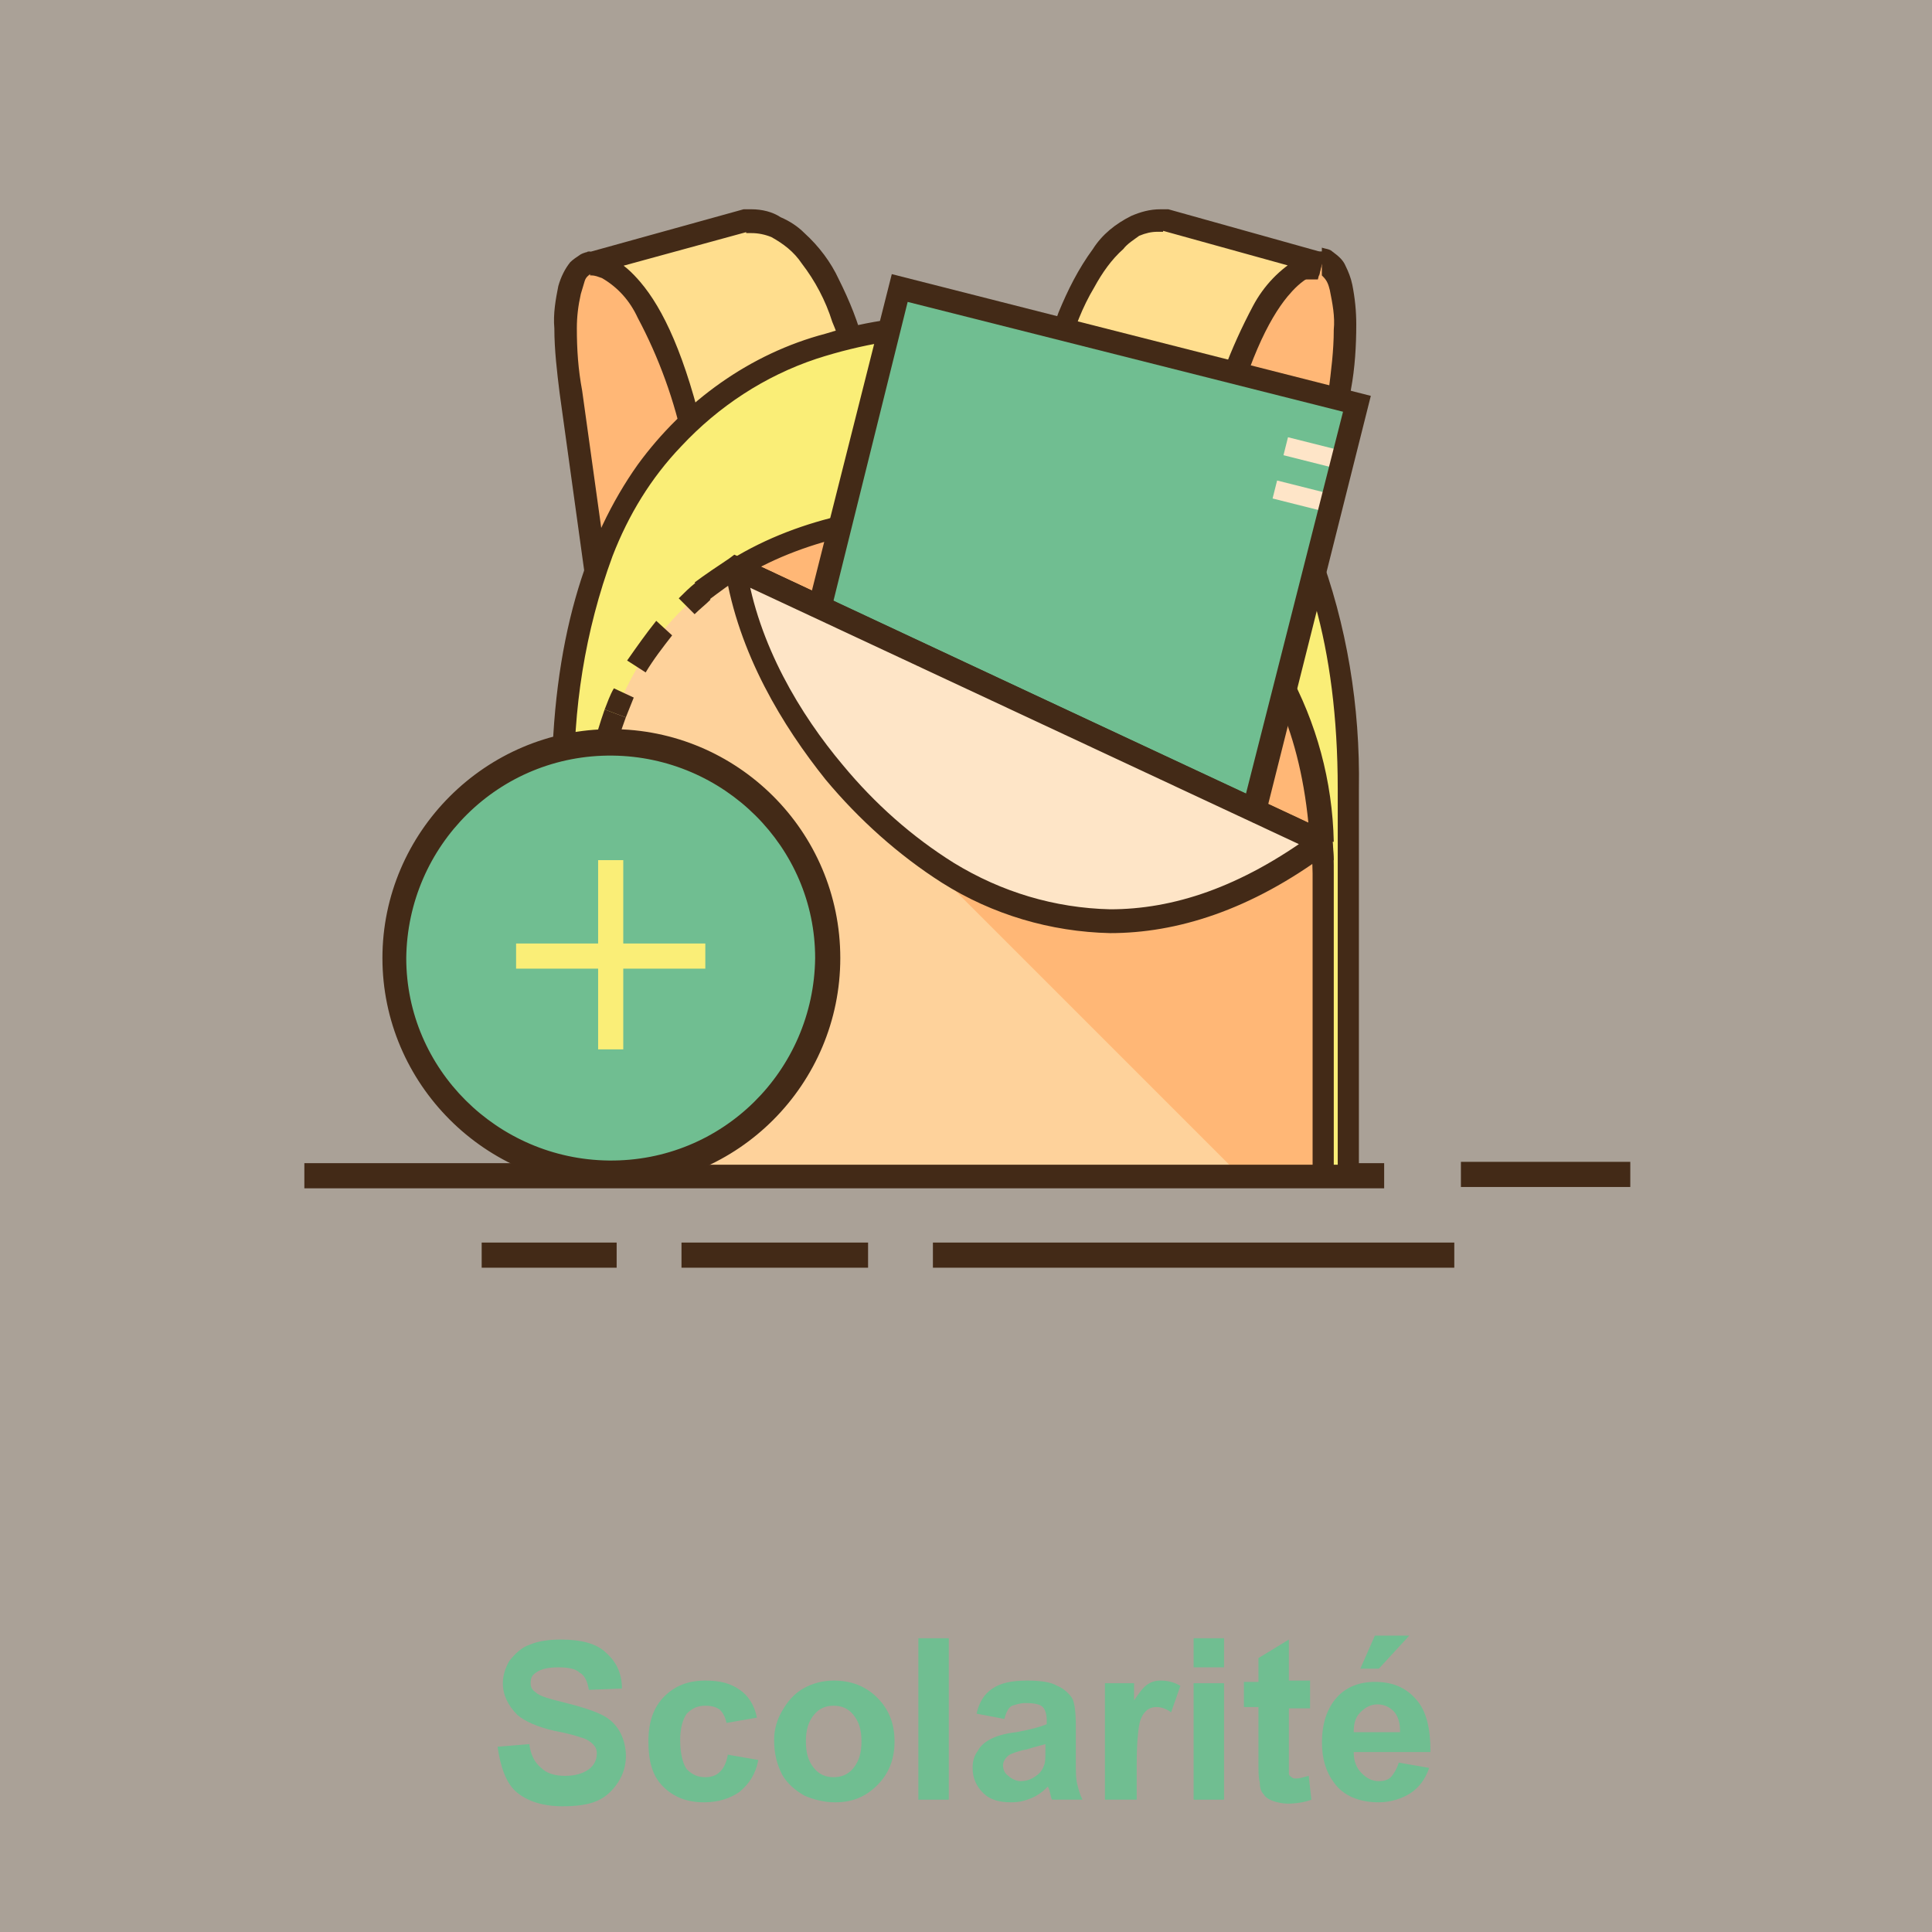 <?xml version="1.0" encoding="utf-8"?>
<!-- Generator: Adobe Illustrator 22.1.0, SVG Export Plug-In . SVG Version: 6.00 Build 0)  -->
<svg version="1.1" id="Calque_1" xmlns="http://www.w3.org/2000/svg" xmlns:xlink="http://www.w3.org/1999/xlink" x="0px" y="0px"
	 viewBox="0 0 146 146" style="enable-background:new 0 0 146 146;" xml:space="preserve">
<rect x="0" y="0" width="146" height="146" fill="#808080" stroke="none"/>
<style type="text/css">
	.st0{opacity:0.33;fill:#FEE5C7;enable-background:new    ;}
	.st1{fill:#432A17;}
	.st2{enable-background:new    ;}
	.st3{fill:#70BE91;}
	.st4{fill:#FFB776;}
	.st5{fill:#FFDE8E;}
	.st6{fill:#FAEE77;}
	.st7{fill:#FEE5C8;}
	.st8{fill:#FED29B;}
	.st9{fill:#FEE5C7;}
</style>
<g id="picto_scolarite" transform="translate(-1288 -746)">
	<rect id="Rectangle_19" x="1288" y="746" class="st0" width="146" height="146"/>
	<path id="Tracé_21" class="st1" d="M1311,833.9h81.6v1.9H1311V833.9z M1398.4,835.7h12.8v-1.9h-12.8V835.7z"/>
	<path id="Tracé_22" class="st1" d="M1397.9,841.8h-39.4v-1.9h39.4V841.8z M1353.6,839.9h-14.1v1.9h14.1V839.9z M1334.6,839.9
		h-10.2v1.9h10.2L1334.6,839.9z"/>
	<g class="st2">
		<path class="st3" d="M1325.6,878l2.4-0.2c0.1,0.8,0.4,1.4,0.9,1.8c0.4,0.4,1,0.6,1.8,0.6c0.8,0,1.4-0.2,1.8-0.5
			c0.4-0.3,0.6-0.7,0.6-1.2c0-0.3-0.1-0.5-0.3-0.7c-0.2-0.2-0.5-0.4-0.9-0.5c-0.3-0.1-0.9-0.3-2-0.5c-1.3-0.3-2.2-0.7-2.8-1.2
			c-0.7-0.7-1.1-1.5-1.1-2.4c0-0.6,0.2-1.2,0.5-1.7c0.4-0.5,0.9-1,1.5-1.2c0.7-0.3,1.5-0.4,2.4-0.4c1.5,0,2.7,0.3,3.4,1
			c0.8,0.7,1.2,1.6,1.2,2.7l-2.5,0.1c-0.1-0.6-0.3-1.1-0.7-1.3c-0.3-0.3-0.9-0.4-1.6-0.4c-0.7,0-1.3,0.1-1.7,0.4
			c-0.3,0.2-0.4,0.4-0.4,0.8c0,0.3,0.1,0.5,0.4,0.7c0.3,0.3,1.1,0.5,2.3,0.8c1.2,0.3,2.1,0.6,2.7,0.9c0.6,0.3,1,0.7,1.3,1.2
			c0.3,0.5,0.5,1.2,0.5,1.9c0,0.7-0.2,1.4-0.6,2c-0.4,0.6-0.9,1.1-1.6,1.4s-1.6,0.4-2.6,0.4c-1.5,0-2.7-0.4-3.5-1.1
			S1325.8,879.4,1325.6,878z"/>
		<path class="st3" d="M1345.2,875.8l-2.3,0.4c-0.1-0.5-0.3-0.8-0.5-1c-0.3-0.2-0.6-0.3-1.1-0.3c-0.6,0-1,0.2-1.4,0.6
			c-0.3,0.4-0.5,1.1-0.5,2c0,1,0.2,1.8,0.5,2.2c0.4,0.4,0.8,0.6,1.4,0.6c0.4,0,0.8-0.1,1.1-0.4s0.5-0.7,0.6-1.3l2.3,0.4
			c-0.2,1.1-0.7,1.8-1.4,2.4c-0.7,0.5-1.6,0.8-2.7,0.8c-1.3,0-2.3-0.4-3.1-1.2c-0.8-0.8-1.1-1.9-1.1-3.4c0-1.5,0.4-2.6,1.2-3.4
			s1.8-1.2,3.1-1.2c1.1,0,1.9,0.2,2.6,0.7C1344.5,874.1,1345,874.8,1345.2,875.8z"/>
		<path class="st3" d="M1346.5,877.5c0-0.8,0.2-1.5,0.6-2.2c0.4-0.7,0.9-1.3,1.6-1.7c0.7-0.4,1.5-0.6,2.3-0.6c1.3,0,2.4,0.4,3.3,1.3
			s1.3,2,1.3,3.3c0,1.3-0.4,2.4-1.3,3.3c-0.9,0.9-1.9,1.3-3.2,1.3c-0.8,0-1.6-0.2-2.3-0.5c-0.7-0.4-1.3-0.9-1.7-1.6
			C1346.7,879.3,1346.5,878.5,1346.5,877.5z M1348.9,877.6c0,0.9,0.2,1.5,0.6,2s0.9,0.7,1.5,0.7s1.1-0.2,1.5-0.7
			c0.4-0.5,0.6-1.1,0.6-2c0-0.9-0.2-1.5-0.6-2c-0.4-0.5-0.9-0.7-1.5-0.7s-1.1,0.2-1.5,0.7S1348.9,876.7,1348.9,877.6z"/>
		<path class="st3" d="M1357.4,882v-12.2h2.3V882H1357.4z"/>
		<path class="st3" d="M1363.9,875.9l-2.1-0.4c0.2-0.9,0.6-1.5,1.2-1.9c0.6-0.4,1.4-0.6,2.6-0.6c1,0,1.8,0.1,2.3,0.4
			c0.5,0.2,0.9,0.6,1.1,0.9s0.3,1.1,0.3,2.1l0,2.7c0,0.8,0,1.3,0.1,1.7s0.2,0.8,0.4,1.2h-2.3c-0.1-0.2-0.1-0.4-0.2-0.7
			c0-0.1-0.1-0.2-0.1-0.3c-0.4,0.4-0.8,0.7-1.3,0.9c-0.5,0.2-0.9,0.3-1.5,0.3c-0.9,0-1.6-0.2-2.1-0.7c-0.5-0.5-0.8-1.1-0.8-1.9
			c0-0.5,0.1-0.9,0.4-1.3c0.2-0.4,0.6-0.7,1-0.9c0.4-0.2,1-0.4,1.9-0.5c1.1-0.2,1.8-0.4,2.3-0.6V876c0-0.4-0.1-0.8-0.3-1
			c-0.2-0.2-0.6-0.3-1.3-0.3c-0.4,0-0.7,0.1-1,0.2S1364,875.5,1363.9,875.9z M1367,877.8c-0.3,0.1-0.8,0.2-1.4,0.4
			c-0.6,0.1-1.1,0.3-1.3,0.4c-0.3,0.2-0.5,0.5-0.5,0.8c0,0.3,0.1,0.6,0.4,0.8c0.2,0.2,0.6,0.4,0.9,0.4c0.4,0,0.8-0.1,1.2-0.4
			c0.3-0.2,0.5-0.5,0.6-0.8c0.1-0.2,0.1-0.6,0.1-1.1V877.8z"/>
		<path class="st3" d="M1373.8,882h-2.3v-8.8h2.2v1.3c0.4-0.6,0.7-1,1-1.2c0.3-0.2,0.6-0.3,1-0.3c0.5,0,1,0.1,1.5,0.4l-0.7,2
			c-0.4-0.3-0.8-0.4-1.1-0.4c-0.3,0-0.6,0.1-0.8,0.3s-0.4,0.5-0.5,1c-0.1,0.5-0.2,1.5-0.2,3V882z"/>
		<path class="st3" d="M1378.2,872v-2.2h2.3v2.2H1378.2z M1378.2,882v-8.8h2.3v8.8H1378.2z"/>
		<path class="st3" d="M1387,873.2v1.9h-1.6v3.6c0,0.7,0,1.1,0,1.3s0.1,0.2,0.2,0.3c0.1,0.1,0.2,0.1,0.4,0.1c0.2,0,0.5-0.1,0.9-0.2
			l0.2,1.8c-0.5,0.2-1.2,0.3-1.8,0.3c-0.4,0-0.8-0.1-1.1-0.2c-0.3-0.1-0.6-0.3-0.7-0.5c-0.2-0.2-0.3-0.5-0.3-0.9
			c-0.1-0.3-0.1-0.8-0.1-1.6V875h-1.1v-1.9h1.1v-1.8l2.3-1.4v3.1H1387z"/>
		<path class="st3" d="M1393.7,879.2l2.3,0.4c-0.3,0.9-0.8,1.5-1.4,1.9s-1.5,0.7-2.4,0.7c-1.5,0-2.7-0.5-3.4-1.5
			c-0.6-0.8-0.9-1.8-0.9-3c0-1.5,0.4-2.6,1.1-3.4s1.7-1.2,2.9-1.2c1.3,0,2.3,0.4,3.1,1.3s1.1,2.2,1.1,4h-5.8c0,0.7,0.2,1.2,0.6,1.6
			c0.4,0.4,0.8,0.6,1.3,0.6c0.4,0,0.7-0.1,0.9-0.3S1393.6,879.6,1393.7,879.2z M1393.8,876.8c0-0.7-0.2-1.2-0.5-1.5
			s-0.7-0.5-1.2-0.5c-0.5,0-0.9,0.2-1.3,0.6s-0.5,0.9-0.5,1.5H1393.8z M1390.8,872.1l1.1-2.5h2.6l-2.3,2.5H1390.8z"/>
	</g>
	<g id="Groupe_121" transform="translate(1329.692 761.815)">
		<path id="Tracé_27237" class="st4" d="M2.9,4.1c0,0-2.9-0.2-1.4,9.7l2.4,17.3l9.1-13.5c0,0-1.9-6.8-2-7S8.8,5.5,8.8,5.5L4.5,4.1
			H2.9z"/>
		<path id="Tracé_27238" class="st4" d="M58.2,4.1c0,0,2.9-0.2,1.4,9.7l-2.4,17.3l-9.1-13.5c0,0,1.9-6.8,2-7s2.1-5.1,2.1-5.1
			l4.4-1.4L58.2,4.1L58.2,4.1z"/>
		<path id="Tracé_27239" class="st1" d="M2.9,4.1l0-0.9h0c-0.2,0-0.5,0.1-0.7,0.2C1.9,3.6,1.6,3.8,1.4,4C1,4.5,0.7,5.1,0.5,5.8
			C0.3,6.8,0.1,7.9,0.2,9c0,1.6,0.2,3.3,0.4,4.9l0,0l2.7,19.5l10.6-15.6l-0.1-0.4c0,0-0.5-1.7-1-3.5c-0.3-0.9-0.5-1.7-0.7-2.4
			c-0.1-0.3-0.2-0.6-0.2-0.8c0-0.1,0-0.2-0.1-0.3l0-0.1v0c0,0,0,0,0-0.1c-0.1-0.1-0.1-0.2-0.1-0.3c-0.5-1.2-2-4.7-2-4.7L9.5,4.9
			L4.6,3.3H2.9V4.1l0-0.9L2.9,4.1l0,0.8h1.5l4.3,1.4l0.3-0.8L8.1,5.9c0,0,0.1,0.3,0.3,0.8c0.3,0.7,0.7,1.7,1.1,2.6
			c0.2,0.4,0.3,0.9,0.5,1.2c0,0.1,0.1,0.3,0.2,0.4c0,0,0,0.1,0,0.1v0l0,0l0.6-0.2L10.2,11l0,0l0.6-0.2L10.2,11l0.6-0.2L10.2,11l0,0
			l0.6-0.2L10.2,11l0,0c0,0.1,0.1,0.3,0.1,0.4c0.2,0.8,0.7,2.4,1.1,3.8c0.2,0.7,0.4,1.4,0.5,1.9s0.2,0.8,0.2,0.8l0.8-0.2l-0.7-0.5
			L4.4,28.8L2.3,13.7l0,0C2,12.1,1.9,10.6,1.9,9c0-0.9,0.1-1.7,0.3-2.6c0.1-0.3,0.2-0.7,0.3-1C2.6,5.1,2.8,5,2.9,4.9h0l0-0.2v0.2h0
			l0-0.2V4.3l0,0.7h0V4.3l0,0.7h0.1L2.9,4.1L2.9,4.1z"/>
		<path id="Tracé_27240" class="st1" d="M58.2,4.1l0,0.9l0-0.7V5h0l0-0.7v0.4l0,0.3h0V4.7l0,0.3l0,0c0,0,0,0,0.1,0.1
			c0.3,0.3,0.4,0.6,0.5,1c0.2,1,0.4,2,0.3,3c0,1.6-0.2,3.1-0.4,4.7l0,0l-2.1,15.1l-7.8-11.6l-0.7,0.5l0.8,0.2c0,0,0.1-0.4,0.3-1.1
			c0.3-1,0.7-2.4,1-3.6c0.2-0.6,0.3-1.2,0.4-1.6c0-0.2,0.1-0.3,0.1-0.5c0,0,0-0.1,0-0.1v0l0,0l-0.5-0.1l0.5,0.2l0,0l-0.5-0.1
			l0.5,0.2l-0.6-0.2l0.5,0.2l0,0l-0.6-0.2l0.5,0.2c0,0,0-0.1,0-0.1c0.2-0.4,0.7-1.6,1.2-2.8c0.3-0.6,0.5-1.1,0.6-1.5
			s0.3-0.7,0.3-0.7l-0.8-0.3l0.3,0.8l4.3-1.4h1.5L58.2,4.1l0-0.9h-1.7l-4.9,1.6l-0.2,0.3c0,0-0.5,1.2-1.1,2.5
			c-0.3,0.6-0.5,1.3-0.7,1.7c-0.1,0.2-0.1,0.4-0.3,0.6c0,0.1,0,0.1-0.1,0.2l0,0c0,0,0,0.1,0,0.1v0c0,0.1-0.2,0.6-0.4,1.3
			c-0.6,2-1.6,5.6-1.6,5.6l-0.1,0.4l10.6,15.6l2.7-19.5l0,0c0.3-1.6,0.4-3.3,0.4-4.9c0-1-0.1-2-0.3-3c-0.1-0.5-0.3-1-0.5-1.4
			c-0.2-0.5-0.6-0.8-1-1.1c-0.2-0.2-0.5-0.2-0.8-0.3h0L58.2,4.1z"/>
		<path id="Tracé_27241" class="st5" d="M2.9,4.1c0,0,4.5-0.9,8,13.6l11.9-7.2c0,0-2.6-10.4-8.2-9.6L2.9,4.1z"/>
		<path id="Tracé_27242" class="st5" d="M58.2,4.1c0,0-4.5-0.9-8,13.6l-11.9-7.2c0,0,2.6-10.4,8.2-9.6L58.2,4.1z"/>
		<path id="Tracé_27243" class="st1" d="M2.9,4.1L3,5L2.9,4.6L3,5h0L2.9,4.6L3,5h0c0.3,0,0.5,0.1,0.8,0.2c1.2,0.7,2.1,1.7,2.7,3
			c1.6,3,2.8,6.3,3.5,9.7l0.3,1.1l13.5-8.1l-0.2-0.6c-0.4-1.7-1.1-3.4-1.9-5c-0.6-1.3-1.5-2.5-2.6-3.5c-0.5-0.5-1.1-0.9-1.8-1.2
			C16.7,0.2,15.9,0,15.1,0c-0.2,0-0.4,0-0.6,0h0L2.6,3.3L3,5L2.9,4.1l0.2,0.8l11.7-3.2l-0.2-0.8l0.1,0.9c0.2,0,0.3,0,0.4,0
			c0.5,0,1,0.1,1.5,0.3c0.9,0.5,1.7,1.1,2.3,2c1,1.3,1.8,2.8,2.3,4.4c0.3,0.7,0.5,1.3,0.6,1.7c0,0.2,0.1,0.4,0.1,0.5
			c0,0,0,0.1,0,0.1v0l0,0l0.8-0.2l-0.4-0.7L10.4,17l0.4,0.7l0.8-0.2C10.1,11,8.4,7.5,6.7,5.5C6.1,4.8,5.4,4.1,4.5,3.7
			C4,3.4,3.5,3.3,3,3.2c-0.2,0-0.3,0-0.3,0L2.9,4.1l0.2,0.8L2.9,4.1z"/>
		<path id="Tracé_27244" class="st1" d="M58.2,4.1l0.2-0.9c-0.1,0-0.2,0-0.3,0c-0.5,0-1.1,0.2-1.5,0.4C55,4.5,53.8,5.8,53,7.3
			c-1.7,3.2-3,6.6-3.7,10.1l0.8,0.2l0.4-0.7L38.6,9.8l-0.4,0.7l0.8,0.2l0,0C39.5,9,40.1,7.4,41,5.9c0.6-1.1,1.3-2.1,2.2-2.9
			C43.5,2.6,44,2.3,44.4,2c0.5-0.2,0.9-0.3,1.4-0.3c0.1,0,0.3,0,0.4,0l0.1-0.9l-0.2,0.8L58,4.9L58.2,4.1l0.2-0.9L58.2,4.1l0.2-0.8
			L46.6,0h0c-0.2,0-0.4,0-0.6,0c-0.8,0-1.5,0.2-2.2,0.5c-1.2,0.6-2.2,1.4-2.9,2.5c-1.1,1.5-1.9,3.1-2.6,4.8
			c-0.3,0.8-0.6,1.7-0.8,2.6L37.2,11L50.7,19l0.3-1.1c1.5-6.3,3.2-9.6,4.6-11.3c0.5-0.6,1-1.1,1.7-1.5C57.5,5.1,57.7,5,58,5h0l0-0.4
			L58,5h0l0-0.4L58,5l0.4-1.7L58.2,4.1z"/>
		<path id="Tracé_27245" class="st6" d="M30.5,8.8c-11.6,0-29.7,5.5-29.7,34.9V73h59.3V43.8C60.2,14.4,42.1,8.8,30.5,8.8z"/>
		<path id="Tracé_27246" class="st1" d="M30.5,8.8V8c-3.3,0-6.6,0.4-9.8,1.4C15,10.9,10,14.5,6.5,19.3C2.6,24.8,0,32.6,0,43.8v30.1
			h61V43.8c0.1-6.2-0.9-12.4-3.1-18.2c-1.3-3.2-3.1-6.2-5.5-8.8c-3-3.2-6.7-5.6-10.9-7C38,8.6,34.3,8,30.6,8v1.7
			c3.1,0,6.3,0.4,9.3,1.3c5.4,1.5,10.1,4.8,13.3,9.3c3.7,5.1,6.2,12.6,6.2,23.5v28.4H1.7V43.8c-0.1-6,0.8-11.9,2.9-17.6
			c1.2-3.1,2.9-5.9,5.2-8.3c2.8-3,6.3-5.3,10.2-6.6c3.4-1.1,6.9-1.7,10.5-1.7V8.8z"/>
		<path id="Tracé_27247" class="st4" d="M58.2,47.8C57,27,41,22.9,30.5,22.9c-5,0-11.3,0.9-16.6,4.2L58.2,47.8z"/>
		<path id="Tracé_27248" class="st1" d="M58.2,47.8l0.9,0c-0.1-4.6-1.3-9-3.5-13c-2.6-4.6-6.7-8.2-11.7-10.2
			c-4.3-1.7-8.8-2.5-13.4-2.4c-5.1,0-11.5,0.9-17,4.3l-1.4,0.8l47,21.9L59,47.7L58.2,47.8l0.3-0.8L14.3,26.3l-0.3,0.8l0.4,0.7
			c5.1-3.1,11.3-4,16.1-4c2.8,0,5.6,0.3,8.4,0.9c4.6,1,8.8,3.3,12.1,6.6c3.4,3.6,5.8,8.8,6.3,16.5L58.2,47.8l0.3-0.8L58.2,47.8z"/>
		<path id="Tracé_27249" class="st3" d="M51.6,51.7L28.9,46L18.7,36l7.6-30l34.6,8.7L51.6,51.7z"/>
		
			<rect id="Rectangle_78" x="34.9" y="30.4" transform="matrix(0.244 -0.97 0.97 0.244 9.185 77.125)" class="st3" width="38.2" height="4.5"/>
		
			<rect id="Rectangle_79" x="56.9" y="16.2" transform="matrix(0.244 -0.97 0.97 0.244 25.702 69.825)" class="st7" width="1.4" height="4.5"/>
		
			<rect id="Rectangle_80" x="56.1" y="19.5" transform="matrix(0.244 -0.97 0.97 0.244 21.873 71.514)" class="st7" width="1.4" height="4.5"/>
		<path id="Tracé_27250" class="st1" d="M51.6,51.7l0.2-0.8l-22.4-5.7l-9.6-9.6L26.9,7l32.9,8.3l-9.2,36.2L51.6,51.7l0.2-0.8
			L51.6,51.7l0.8,0.2l9.5-37.8L25.7,4.9l-7.9,31.3l10.7,10.6l23.7,6l0.2-0.9L51.6,51.7z"/>
		<path id="Tracé_27251" class="st8" d="M13.9,27.1C7.7,30.9,2.8,37.8,2.8,50.2V73h55.4V50.2c0-0.9,0-1.7-0.1-2.5L13.9,27.1z"/>
		<path id="Tracé_27252" class="st4" d="M58.2,50.2c0-0.9,0-1.7-0.1-2.5l0,0l-24.8-0.8l-6.6,0.8L52,73h6.2V50.2z"/>
		<path id="Tracé_27253" class="st1" d="M4,37.8c-1.4,4-2.1,8.2-2,12.4v23.7h57.1V50.2c0-0.9,0-1.7-0.1-2.5l0-0.5L13.8,26.1
			l-0.4,0.3c-0.9,0.6-1.8,1.2-2.6,1.8l1.1,1.3c0.8-0.6,1.6-1.2,2.4-1.7l-0.4-0.7l-0.3,0.8l44.3,20.7l0.3-0.8l-0.8,0
			c0,0.8,0.1,1.6,0.1,2.4v22H3.6v-22c-0.1-4,0.6-8,2-11.8L4,37.8z"/>
		<path id="Tracé_27254" class="st9" d="M58.2,47.8c-16.7,12.5-30.1,2.8-36.8-5.2c-3.2-3.8-6.5-9.2-7.5-15.4L58.2,47.8z"/>
		<path id="Tracé_27255" class="st1" d="M58.2,47.8l-0.5-0.7c-5.7,4.2-10.8,5.8-15.5,5.8c-4.2-0.1-8.2-1.3-11.8-3.5
			c-3.2-2-6-4.5-8.4-7.4c-3.2-3.8-6.4-9.1-7.3-15l-0.9,0.1l-0.3,0.8l44.3,20.7L58.2,47.8l-0.5-0.7L58.2,47.8l0.3-0.8L14.3,26.3
			l-1.2,0.9c1,6.4,4.4,11.9,7.6,15.9c2.5,3,5.5,5.7,8.8,7.8c3.8,2.4,8.2,3.7,12.7,3.8c5,0,10.6-1.7,16.5-6.1L58.5,47L58.2,47.8z"/>
		<path id="Tracé_27256" class="st1" d="M10.9,28.2c-0.5,0.4-0.9,0.8-1.3,1.2l1.2,1.2c0.4-0.4,0.8-0.7,1.2-1.1L10.9,28.2z"/>
		<path id="Tracé_27257" class="st1" d="M7.9,31.1c-0.8,1-1.5,2-2.2,3l1.4,0.9c0.6-1,1.3-1.9,2-2.8L7.9,31.1z"/>
		<path id="Tracé_27258" class="st1" d="M4.7,36.2c-0.3,0.5-0.5,1.1-0.7,1.6l1.6,0.6l0.6-1.5L4.7,36.2z"/>
	</g>
	<g id="Groupe_122">
		<circle id="Ellipse_1" class="st3" cx="1334.1" cy="818.4" r="16.4"/>
		<path id="Tracé_20" class="st1" d="M1350.5,818.4h-0.9c-0.1,8.5-7,15.4-15.6,15.3c-8.4-0.1-15.3-6.9-15.3-15.3
			c0.1-8.5,7-15.4,15.6-15.3c8.4,0.1,15.3,6.9,15.3,15.3h1.9c0-9.6-7.8-17.3-17.3-17.3s-17.3,7.8-17.3,17.3s7.8,17.3,17.3,17.3l0,0
			c9.6,0,17.3-7.8,17.3-17.3H1350.5z"/>
		<rect id="Rectangle_3" x="1333.2" y="811" class="st6" width="1.9" height="14.3"/>
		<rect id="Rectangle_4" x="1327" y="817.3" class="st6" width="14.3" height="1.9"/>
	</g>
</g>
</svg>
